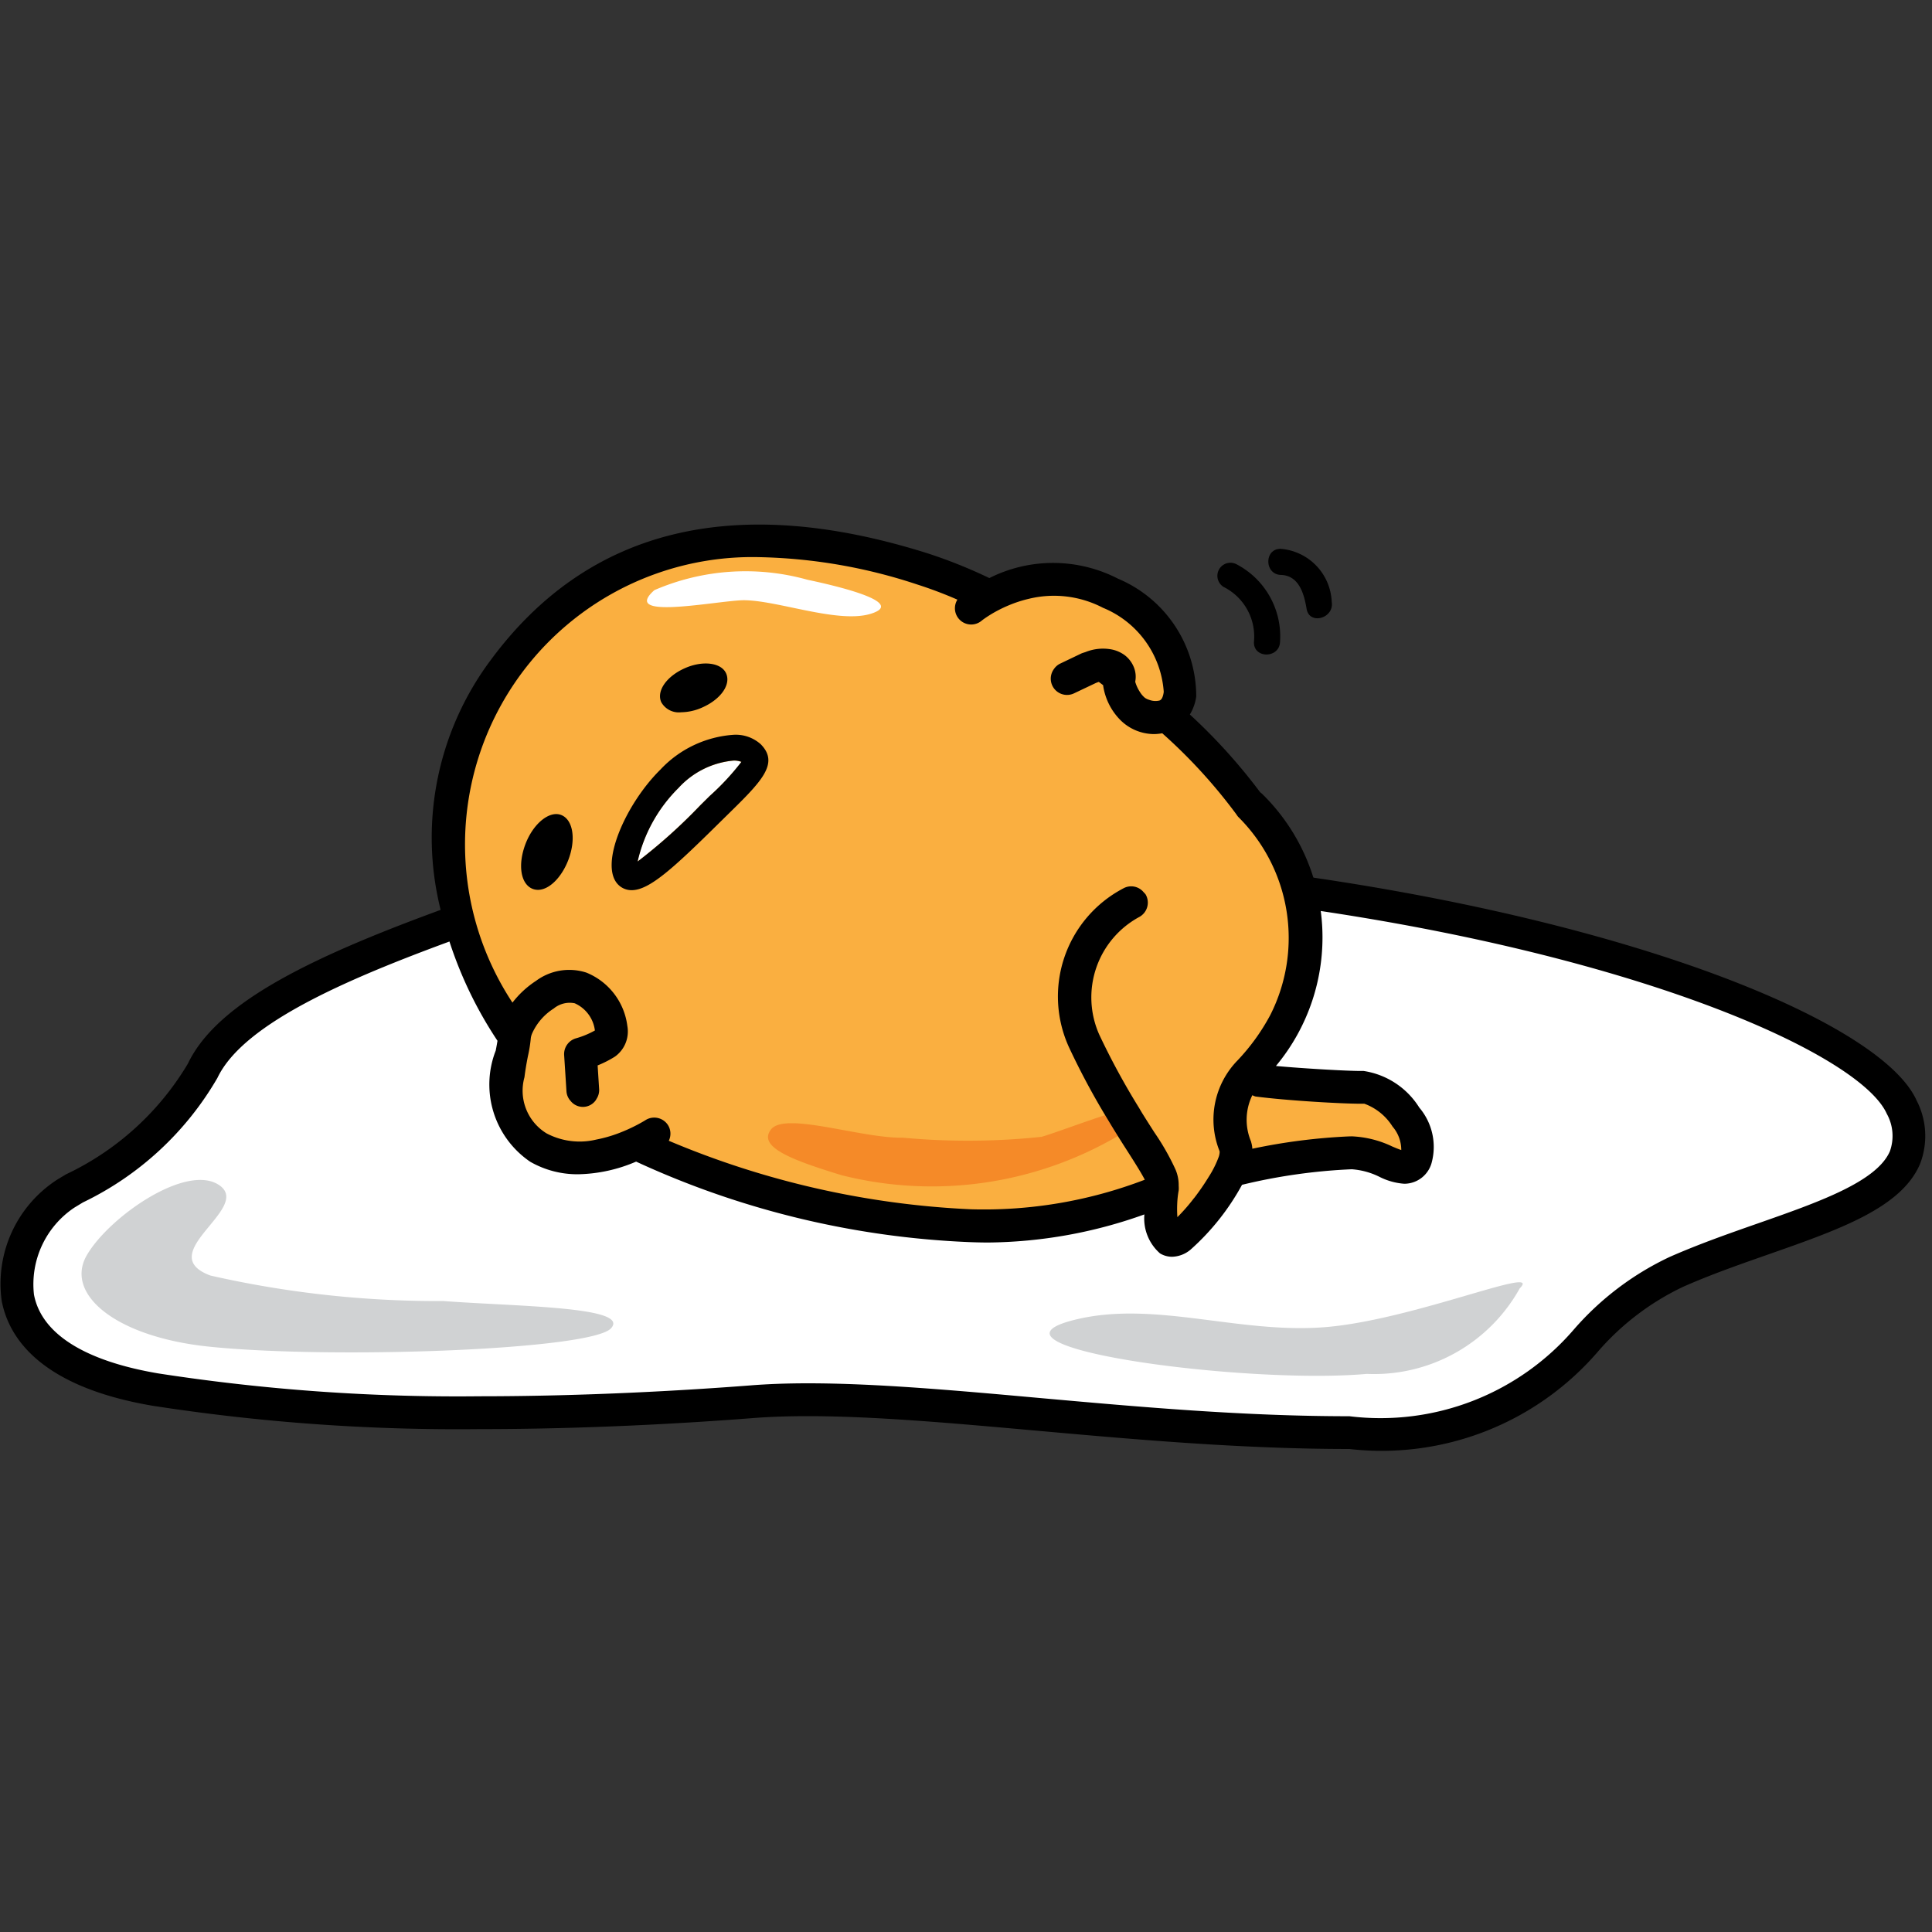 <svg xmlns="http://www.w3.org/2000/svg" width="24" height="24" viewBox="0 0 24 24"><rect x="0" y="0" width="24" height="24" fill="#333333" stroke="none"/><defs><style>.cls-1{fill:#fff;}.cls-2{fill:#d0d2d3;}.cls-3{fill:#faaf40;}.cls-4{fill:#f58a28;}</style></defs><g id="GU"><path class="cls-1" d="M10.576,10.716a14.649,14.649,0,0,0-4.838.707c-1.58.569-2.869,1.138-3.221,1.879a3.888,3.888,0,0,1-1.7,1.525c-.645.39-1.349,2.016,1.114,2.434a33.131,33.131,0,0,0,7.393.152c1.87-.144,4.623.383,7.439.383s2.6-1.349,4.056-1.994,3.332-.875,2.804-2.05S17.814,10.671,10.576,10.716Z"/><path d="M16.763,18c-1.343,0-2.696-.121-3.889-.228-1.031-.092-2.006-.18-2.838-.18-.256,0-.483.008-.696.025-.801.062-2.038.136-3.383.136a24.783,24.783,0,0,1-4.06-.29c-1.39-.236-1.788-.84-1.876-1.304A1.54,1.54,0,0,1,.712,14.653L.82,14.588A3.502,3.502,0,0,0,2.333,13.215c.372-.783,1.603-1.359,3.336-1.983a15.032,15.032,0,0,1,4.905-.719l.253-.001c7.059,0,12.403,1.87,12.981,3.157a.96.96,0,0,1,.042.793c-.233.543-.999.811-1.886,1.122-.355.124-.722.253-1.062.404a3.233,3.233,0,0,0-1.057.808A3.543,3.543,0,0,1,16.763,18Zm-6.727-.816c.85,0,1.833.088,2.874.182,1.243.111,2.529.227,3.853.227a3.169,3.169,0,0,0,2.79-1.08,3.614,3.614,0,0,1,1.184-.897c.355-.157.73-.289,1.093-.416.763-.267,1.484-.52,1.647-.899a.566.566,0,0,0-.039-.466c-.444-.99-5.298-2.917-12.61-2.917l-.25.001a14.648,14.648,0,0,0-4.77.695C4.39,12.126,3.032,12.694,2.701,13.39A3.865,3.865,0,0,1,1.03,14.937l-.107.065a1.145,1.145,0,0,0-.501,1.08c.092.485.626.823,1.544.979a24.343,24.343,0,0,0,3.992.284c1.331,0,2.557-.073,3.351-.134C9.531,17.193,9.77,17.184,10.036,17.184Z"/><path class="cls-2" d="M2.592,16.728c-1.165-.122-1.787-.656-1.516-1.131s1.244-1.157,1.651-.872-.837.849-.114,1.12a12.748,12.748,0,0,0,2.896.317c.905.068,2.33.068,2.081.339S4.107,16.886,2.592,16.728Z"/><path class="cls-2" d="M13.375,16.389c1.003-.238,2.069.204,3.165.09s2.633-.769,2.339-.475a2.07,2.07,0,0,1-1.9,1.063C15.464,17.203,11.943,16.728,13.375,16.389Z"/><path class="cls-3" d="M16.945,13.508a13.126,13.126,0,0,1-1.323-.088,3.604,3.604,0,0,0,.339-.714,2.315,2.315,0,0,0-.439-2.715v0a6.951,6.951,0,0,0-1.025-1.109c.34-.161.181-1.061-.703-1.513a1.586,1.586,0,0,0-1.5.039,6.286,6.286,0,0,0-.838-.341C9.646,6.496,7.646,6.446,6.26,8.319a3.869,3.869,0,0,0,.132,4.559l-.001.003c-.017.286-.329,1.011.298,1.374a1.353,1.353,0,0,0,1.216-.051,10.655,10.655,0,0,0,4.145,1.02,6.098,6.098,0,0,0,2.385-.427c-.035.25-.028.764.23.562a2.668,2.668,0,0,0,.622-.819,7.139,7.139,0,0,1,1.476-.222c.416-.019.716.379.832.045S17.212,13.502,16.945,13.508Z"/><path class="cls-1" d="M8.428,9.788a1.871,1.871,0,0,0-.508.914,6.727,6.727,0,0,0,.778-.698l.117-.115A3.135,3.135,0,0,0,9.21,9.465a.25.25,0,0,0-.099-.016A1.054,1.054,0,0,0,8.428,9.788Z"/><path class="cls-1" d="M9.187,7.458c.402-.028,1.203.295,1.625.168s-.255-.313-.781-.424a2.853,2.853,0,0,0-1.902.129C7.72,7.694,8.786,7.485,9.187,7.458Z"/><path class="cls-4" d="M12.939,14.122a8.711,8.711,0,0,1-1.72.011c-.52.01-1.464-.326-1.64-.104s.276.386.876.57a4.581,4.581,0,0,0,3.432-.487c-.05-.079-.103-.166-.158-.259C13.45,13.942,13.12,14.068,12.939,14.122Z"/><path d="M17.631,13.759a.989.989,0,0,0-.691-.455l-.032,0c-.18,0-.705-.03-1.058-.062l.001-.001A2.495,2.495,0,0,0,15.68,9.863a.189.189,0,0,0-.025-.02,7.032,7.032,0,0,0-.874-.967.596.596,0,0,0,.079-.223,1.587,1.587,0,0,0-.973-1.465A1.76,1.76,0,0,0,12.29,7.181a6.193,6.193,0,0,0-.772-.309C9.116,6.116,7.301,6.569,6.097,8.198a3.684,3.684,0,0,0-.64,3.034A5.016,5.016,0,0,0,6.18,12.929c-.006.036-.013.077-.022.122a1.16,1.16,0,0,0,.429,1.381,1.175,1.175,0,0,0,.599.155A1.904,1.904,0,0,0,7.902,14.43a10.94,10.94,0,0,0,4.14 1c.08.003.158.005.234.005a5.884,5.884,0,0,0,1.94-.349.576.576,0,0,0,.194.484.288.288,0,0,0,.15.042.371.371,0,0,0,.23-.089,2.992,2.992,0,0,0,.639-.805,7.055,7.055,0,0,1,1.363-.193.916.916,0,0,1,.346.095.81.81,0,0,0,.306.085.353.353,0,0,0,.343-.271A.754.754,0,0,0,17.631,13.759Zm-.225.527c-.033-.011-.076-.029-.111-.044a1.288,1.288,0,0,0-.503-.126l-.039.001a7.371,7.371,0,0,0-1.196.153.344.344,0,0,0-.011-.069l-.006-.023a.694.694,0,0,1,.017-.573.193.193,0,0,0,.039.016c.391.051,1.066.09,1.313.09l.04,0a.693.693,0,0,1,.35.284A.443.443,0,0,1,17.407,14.287Zm-2.574.598a2.356,2.356,0,0,1-.206.236,1.434,1.434,0,0,1-.002-.17,1.162,1.162,0,0,1,.018-.162.36.36,0,0,0,0-.058.492.492,0,0,0-.039-.201,3.053,3.053,0,0,0-.263-.462c-.046-.072-.096-.15-.149-.235-.013-.021-.028-.047-.041-.069a9.04,9.04,0,0,1-.494-.909,1.136,1.136,0,0,1,.5-1.465.203.203,0,0,0,.076-.277.19.19,0,0,0-.024-.027.2.2,0,0,0-.254-.049,1.516,1.516,0,0,0-.666,1.992,9.256,9.256,0,0,0,.441.826c.056.093.108.18.158.259.038.061.077.122.111.175.087.136.181.284.223.367a5.589,5.589,0,0,1-2.162.367,10.892,10.892,0,0,1-3.751-.851.2.2,0,0,0-.011-.196.203.203,0,0,0-.282-.058c-.001.001-.034.021-.086.049l-.019.01a2.083,2.083,0,0,1-.233.104,1.68,1.68,0,0,1-.269.076A.883.883,0,0,1,6.791,14.08a.621.621,0,0,1-.276-.698c.01-.081.024-.165.041-.252l.004-.019a1.668,1.668,0,0,0,.034-.217.225.225,0,0,1,.017-.058.709.709,0,0,1,.268-.308.312.312,0,0,1,.26-.065.427.427,0,0,1,.251.338,1.084,1.084,0,0,1-.23.096.204.204,0,0,0-.152.21l.015.232.014.221a.195.195,0,0,0,.051.116.195.195,0,0,0,.315-.012l.007-.013a.199.199,0,0,0,.033-.117l-.019-.299a1.358,1.358,0,0,0,.216-.11.384.384,0,0,0,.153-.381.826.826,0,0,0-.509-.662.693.693,0,0,0-.626.103,1.186,1.186,0,0,0-.292.27,3.57,3.57,0,0,1,3.06-5.534,6.631,6.631,0,0,1,1.969.34,5.247,5.247,0,0,1,.498.188.202.202,0,0,0,.302.261c.001-.001.016-.013.042-.031.016-.011.037-.025.061-.04a1.633,1.633,0,0,1,.225-.116,1.562,1.562,0,0,1,.264-.086,1.316,1.316,0,0,1,.914.113,1.22,1.22,0,0,1,.755,1.037l0,.012c-.005.035-.018.096-.056.104a.215.215,0,0,1-.123-.009.189.189,0,0,1-.054-.025A.295.295,0,0,1,14.163,8.6a.471.471,0,0,1-.061-.131.316.316,0,0,0-.017-.181.354.354,0,0,0-.112-.148.41.41,0,0,0-.193-.077.577.577,0,0,0-.295.037c-.02.007-.039.011-.059.021l-.165.079-.094.045a.197.197,0,0,0-.074.065.202.202,0,0,0,.249.303l.259-.123a.33.33,0,0,1,.049-.019l.053.04a.767.767,0,0,0,.213.432.596.596,0,0,0,.426.176.668.668,0,0,0,.096-.01,6.587,6.587,0,0,1,.922,1.009l.003.005.001.002.015.02a2.118,2.118,0,0,1,.401,2.464,2.591,2.591,0,0,1-.407.564,1.052,1.052,0,0,0-.227,1.117l.005.015a.199.199,0,0,1-.012.067,1.27,1.27,0,0,1-.123.246A2.961,2.961,0,0,1,14.833,14.884Z"/><path d="M6.971,10.124c-.145-.056-.344.104-.442.357-.1.261-.062.502.088.561a.185.185,0,0,0,.066.012c.138,0,.292-.152.376-.369C7.158,10.428,7.12,10.182,6.971,10.124Z"/><path d="M8.461,8.848a.661.661,0,0,0,.264-.06c.23-.102.357-.284.295-.423C8.96,8.23,8.728,8.203,8.509,8.3c-.229.101-.356.283-.295.422A.25.25,0,0,0,8.461,8.848Z"/><path d="M9.111,9.128a1.373,1.373,0,0,0-.907.432c-.432.426-.766,1.184-.525,1.429a.232.232,0,0,0,.168.069c.217,0,.509-.264,1.077-.825l.117-.115c.416-.408.644-.633.41-.872A.464.464,0,0,0,9.111,9.128Zm-.412.876a6.727,6.727,0,0,1-.778.698,1.871,1.871,0,0,1,.508-.914,1.054,1.054,0,0,1,.682-.34.25.25,0,0,1,.099.016,3.135,3.135,0,0,1-.394.424Z"/><path d="M15.204,7.293a.689.689,0,0,1,.373.681c-.008.209.316.208.324,0a1.01,1.01,0,0,0-.534-.961.162.162,0,0,0-.164.28Z"/><path d="M15.912,7.142c.225.007.288.235.319.421.034.206.346.118.312-.086a.689.689,0,0,0-.631-.659c-.209-.006-.208.318,0,.324Z"/></g></svg>
